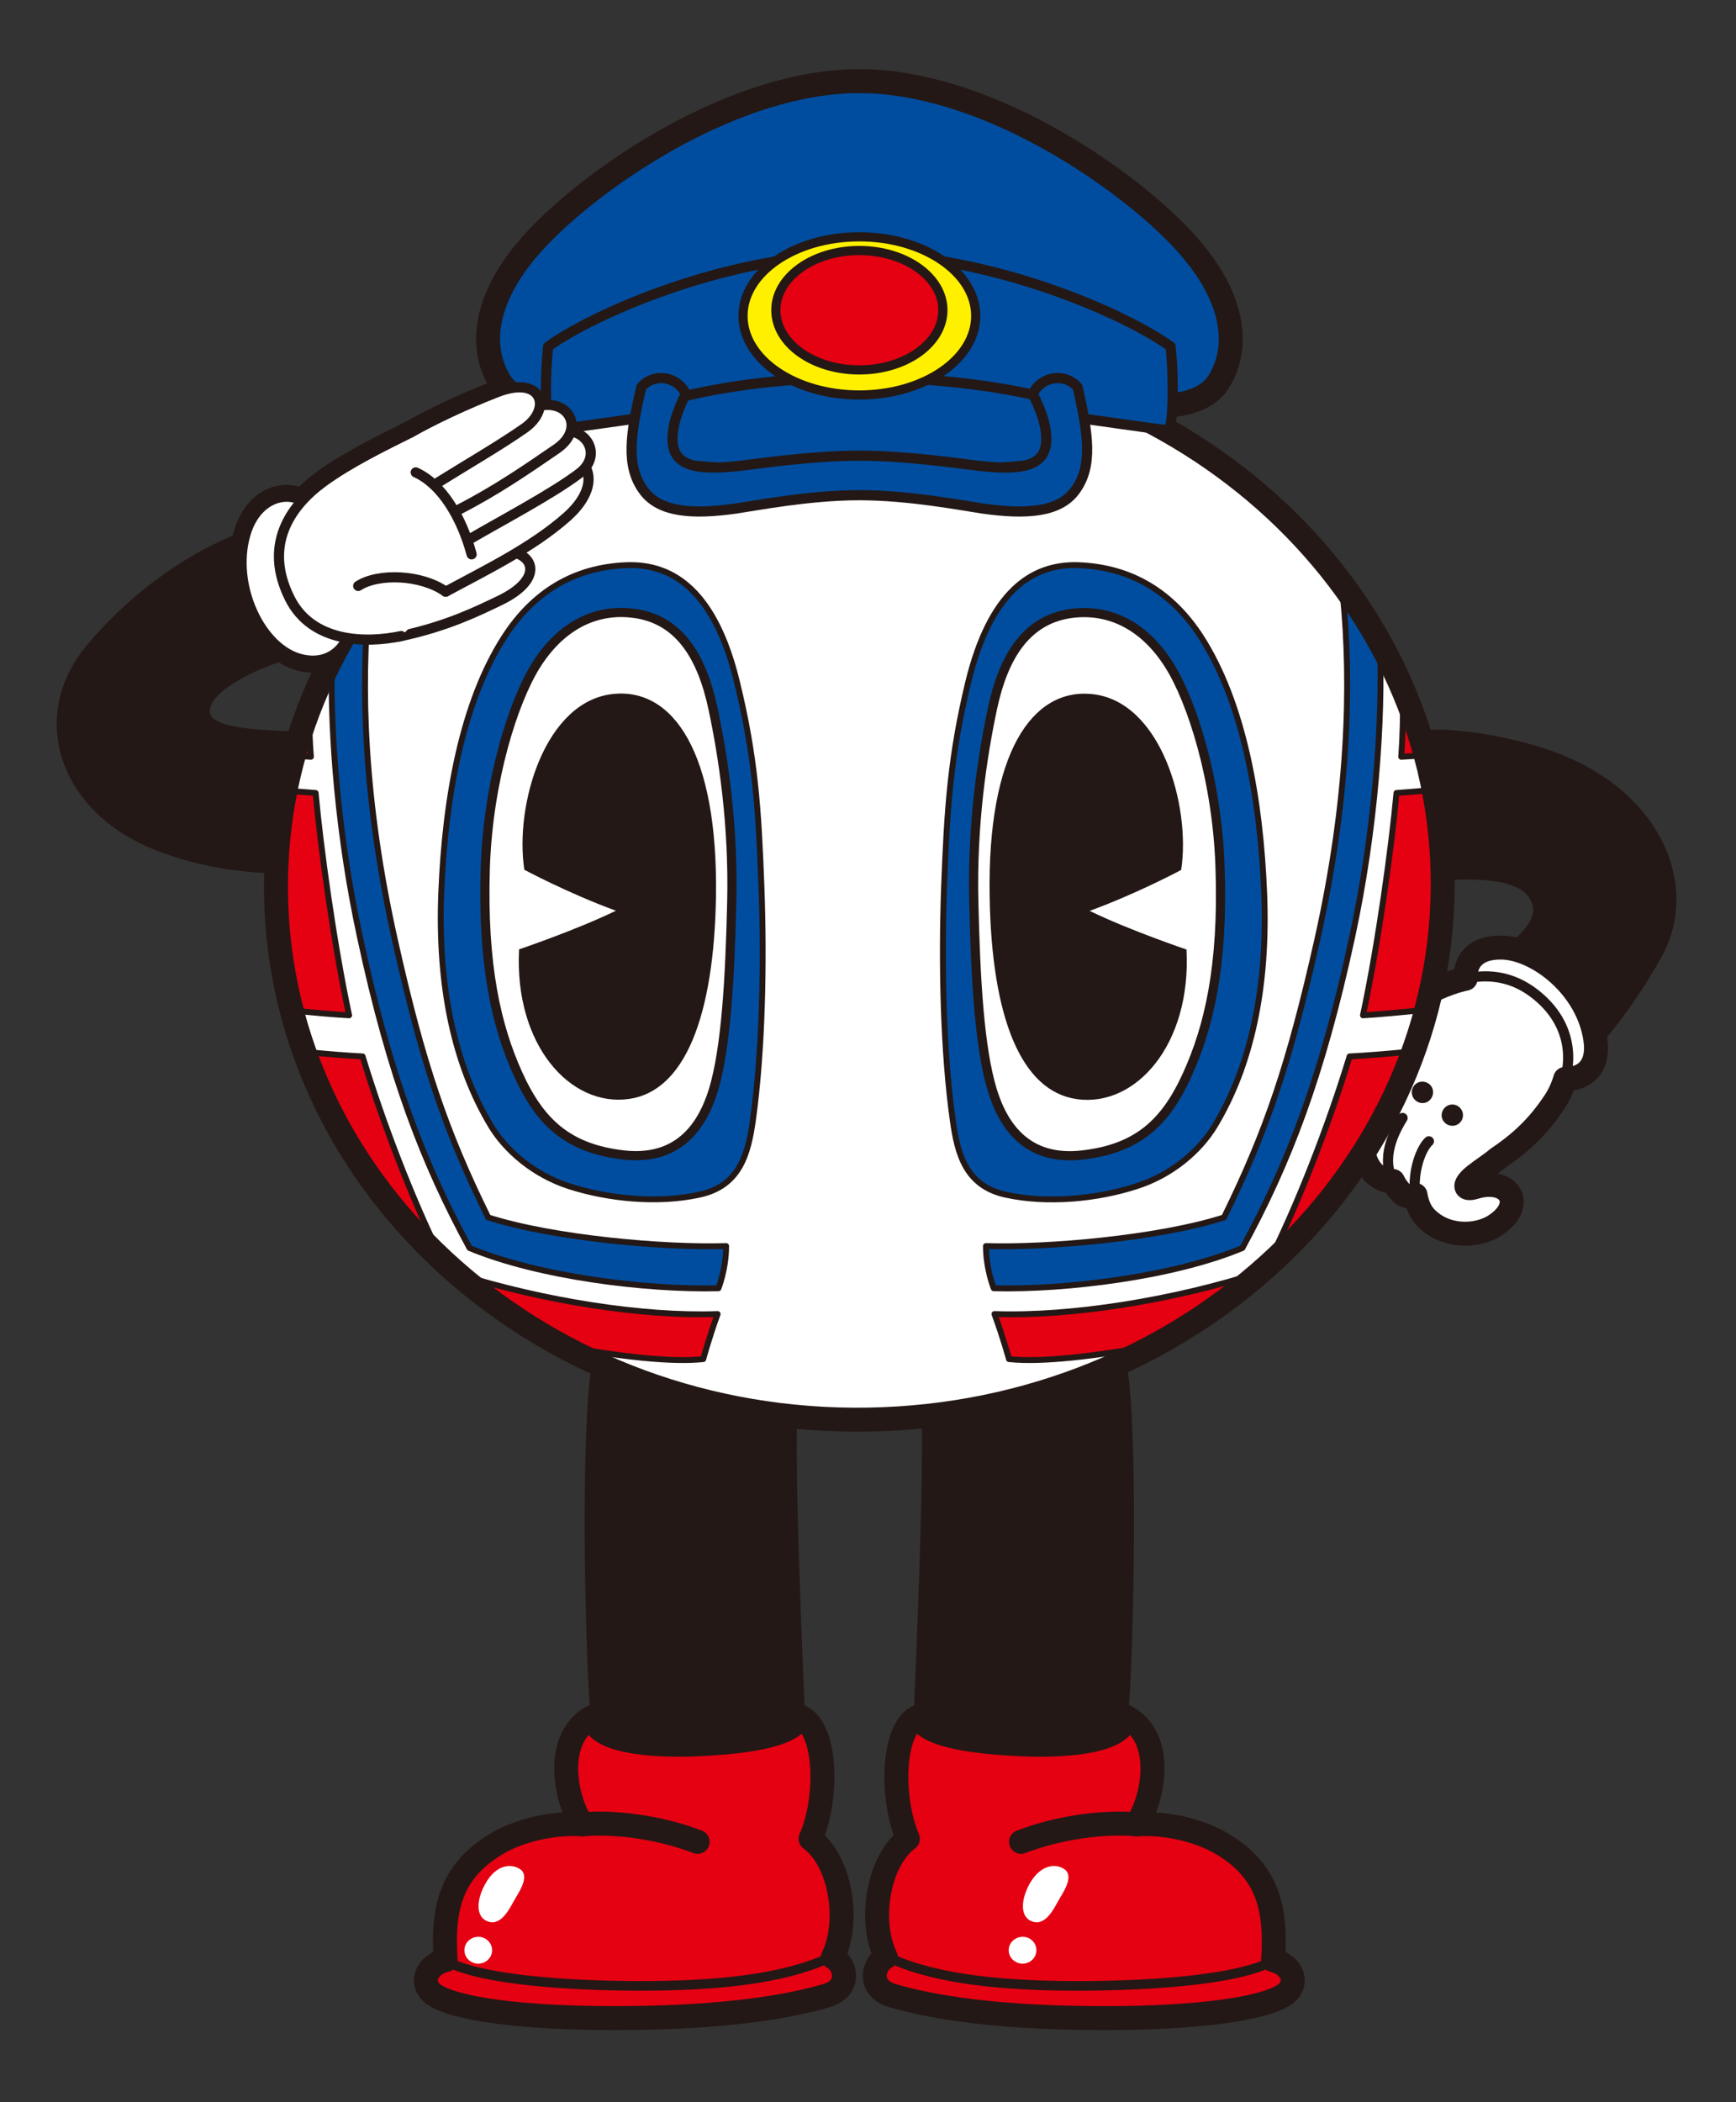 <?xml version="1.0" encoding="utf-8"?>
<!-- Generator: Adobe Illustrator 15.1.0, SVG Export Plug-In . SVG Version: 6.00 Build 0)  -->
<!DOCTYPE svg PUBLIC "-//W3C//DTD SVG 1.1//EN" "http://www.w3.org/Graphics/SVG/1.1/DTD/svg11.dtd">
<svg version="1.1" id="レイヤー_1" xmlns="http://www.w3.org/2000/svg" xmlns:xlink="http://www.w3.org/1999/xlink" x="0px"
	 y="0px" width="114px" height="138px" viewBox="0 0 114 138" enable-background="new 0 0 114 138" xml:space="preserve">
<rect x="0" y="0" width="114" height="138" fill="#333333" stroke="none"/>
<g>
	<g>
		<path fill="#FFFFFF" d="M102.418,49.847c-2.883-1.154-7.105-1.84-9.184-1.549c-0.121-0.359-0.227-0.717-0.355-1.078
			c-0.059-0.176-0.133-0.357-0.203-0.539c-0.176-0.475-0.352-0.955-0.555-1.424c0.008,0.041,0,0.072,0,0.113
			c-0.445-1.062-0.949-2.102-1.504-3.104c0-0.039,0-0.074,0-0.104c-0.121-0.217-0.273-0.416-0.398-0.629
			c-0.363-0.617-0.75-1.215-1.156-1.814c-0.16-0.246-0.301-0.516-0.477-0.762c-0.008,0.004-0.023,0.004-0.039,0.016
			c-3.09-4.355-7.188-8.031-12.023-10.75c0.094,0.008,0.195,0.025,0.266,0.027c0.109-0.369,0.168-0.971,0.203-1.664
			c1.387-0.156,2.457-0.627,3-1.471c1.41-2.17,1.32-5.68-2.66-9.746C73.43,11.373,64.551,5.328,56.427,5.328
			c-8.123,0-16.99,6.045-20.891,10.043c-3.984,4.066-4.061,7.576-2.662,9.746c0.105,0.164,0.234,0.303,0.373,0.438
			c-0.18,0.045-0.365,0.102-0.576,0.182c-2.141,0.83-4.336,1.881-5.658,2.641c-1.697,0.846-4.088,2.006-5.824,3.285
			c-0.477,0.359-0.938,0.76-1.344,1.211c-1.314-0.686-3.068,0-3.717,2.162c-0.021,0.066-0.021,0.125-0.035,0.189
			c-1.945,0.664-6.35,2.812-10.141,7.357c-3.768,4.523-1.678,10.428,4.148,12.82c3.111,1.262,6.039,1.555,8.094,1.576
			c-0.025,0.594-0.076,1.174-0.068,1.768c0.018,1.271,0.125,2.531,0.289,3.768c0.037,0.273,0.111,0.533,0.15,0.805
			c0.152,0.951,0.324,1.898,0.557,2.82c0.008,0.064,0.023,0.129,0.039,0.188c0.006,0,0.01,0.004,0.018,0.004
			c0.236,0.914,0.492,1.826,0.807,2.711h-0.002c0.002,0.01,0.01,0.021,0.012,0.031c0.436,1.221,0.945,2.401,1.521,3.561
			c0.16,0.326,0.352,0.633,0.523,0.953c0.432,0.809,0.875,1.604,1.377,2.369c0.246,0.398,0.521,0.773,0.789,1.152
			c0.48,0.684,0.971,1.336,1.496,1.977c0.303,0.381,0.615,0.752,0.939,1.121c0.555,0.627,1.139,1.232,1.74,1.818
			c0.227,0.223,0.418,0.465,0.65,0.678c-0.016-0.023-0.027-0.053-0.043-0.078c0.195,0.18,0.383,0.377,0.574,0.553
			c-0.174-0.152-0.357-0.309-0.531-0.475c0.123,0.254,0.236,0.492,0.361,0.729c0.227,0.07,0.467,0.148,0.697,0.211
			c-0.043-0.029-0.086-0.068-0.127-0.105c0.049,0.039,0.102,0.076,0.143,0.113c-0.008,0-0.008-0.004-0.016-0.008
			c0.104,0.102,0.229,0.174,0.338,0.266c0.84,0.711,1.713,1.393,2.629,2.035c0.326,0.23,0.68,0.451,1.018,0.672
			c0.752,0.5,1.514,0.975,2.303,1.414c0.189,0.104,0.357,0.232,0.547,0.336c0.047,0.006,0.08,0.01,0.117,0.023
			c0.881,0.473,1.787,0.918,2.717,1.322c-0.119,0.252-0.199,0.525-0.234,0.814c-0.607,5.154-0.303,19.615,0.139,23.129
			c0.002,0.021,0.016,0.031,0.016,0.051c-0.441-0.266-0.717-0.604-0.703-1.033c-2.658,1.359-1.883,5.455-0.746,7.088
			c-1.895-0.123-4.137,0.379-5.662,1.303c-2.984,1.803-3.527,4.238-3.309,7.611c-1.33,0.32-1.805,1.676-0.59,2.371
			c1.736,0.98,6.639,1.5,12.68,1.43c6.053-0.053,10.293-0.684,12.947-1.479c1.588-0.477,1.287-2.037,0.4-2.512
			c1.129-2.307,0.549-6.281-1.467-7.777c1.133-2.521,1.133-7.238-0.709-8.035c-0.062,0.209-0.229,0.389-0.432,0.559
			c-0.107-3.395-0.666-14.652-0.533-20.346c1.789,0.207,3.605,0.346,5.457,0.307c1.455-0.016,2.882-0.137,4.292-0.307
			c0.141,5.693-0.418,16.953-0.527,20.346c-0.207-0.17-0.375-0.35-0.441-0.559c-1.823,0.797-1.823,5.514-0.715,8.035
			c-2.003,1.496-2.581,5.471-1.452,7.775c-0.885,0.477-1.191,2.037,0.418,2.514c2.644,0.795,6.882,1.426,12.921,1.479
			c6.047,0.07,10.941-0.449,12.676-1.43c1.234-0.695,0.742-2.051-0.578-2.371c0.219-3.373-0.328-5.809-3.312-7.611
			c-1.52-0.924-3.777-1.426-5.66-1.303c1.129-1.633,1.918-5.729-0.746-7.088c0.008,0.43-0.254,0.764-0.699,1.031
			c0.008-0.021,0.02-0.031,0.02-0.049c0.43-3.514,0.742-17.975,0.129-23.129c-0.031-0.32-0.137-0.611-0.281-0.883
			c0.934-0.41,1.844-0.844,2.73-1.32c0.035-0.01,0.066-0.018,0.094-0.021c0.316-0.17,0.602-0.385,0.91-0.559
			c0.742-0.434,1.477-0.875,2.172-1.344c0.418-0.275,0.812-0.566,1.211-0.857c0.672-0.492,1.332-1,1.973-1.533
			c0.203-0.172,0.426-0.318,0.629-0.494c-0.031,0.006-0.062,0.016-0.09,0.027c0.172-0.148,0.352-0.291,0.516-0.439
			c-0.012,0.02-0.023,0.045-0.039,0.072c0.176-0.156,0.34-0.322,0.512-0.482c0.168-0.156,0.332-0.314,0.496-0.471
			c0.75-0.727,1.473-1.465,2.156-2.246c0.047-0.055,0.086-0.109,0.137-0.164c0.645-0.752,1.262-1.531,1.84-2.336
			c0.109-0.145,0.219-0.297,0.332-0.447c0.27-0.387,0.52-0.779,0.781-1.174c0.066,0.055,0.137,0.104,0.211,0.154
			c0.137,0.461,0.379,0.867,0.758,1.15c0.207,0.162,0.395,0.258,0.582,0.316c0.066,0.02,0.117,0.012,0.184,0.02
			c0.105,0.021,0.227,0.047,0.324,0.035c0.102,0.209,0.23,0.418,0.391,0.607c0.348,0.439,0.727,0.471,1.09,0.312
			c0.094,0.561,0.285,1.074,0.656,1.469c1.289,1.361,3.359,1.283,4.512,0.561c0.797-0.504,1.145-1.086,1.145-1.582
			c0-0.816-0.969-1.402-2.398-0.965c-0.836,0.25-0.695-0.23-0.039-0.754c0.453-0.367,1.098-0.77,1.508-1.125
			c1.336-0.898,2.598-1.961,3.777-3.762c0.285-0.436,0.516-0.945,0.668-1.467c1.145,0.027,2.156-0.666,2-2.377
			c1.301-1.516,2.688-3.385,3.98-5.68C111.344,58.218,108.781,52.38,102.418,49.847z M21.788,43.22c-0.006,0.029,0,0.057,0,0.088
			c-0.557,1.088-1.051,2.205-1.494,3.346c0-0.033,0-0.072,0-0.109c-0.107,0.289-0.186,0.59-0.289,0.881
			c-0.113,0.324-0.256,0.637-0.357,0.969c-2.586-0.193-6.24-0.121-6.207-1.73c0.02-1.607,3.475-3.195,5.467-3.709
			c0.018-0.004,0.031-0.018,0.053-0.021c0.258,0.141,0.516,0.266,0.797,0.336c0.375,0.098,0.732,0.123,1.047,0.09
			c0.221-0.023,0.406-0.102,0.594-0.176c0.086-0.031,0.191-0.037,0.27-0.076c0.127-0.068,0.217-0.17,0.324-0.252
			C21.925,42.97,21.854,43.091,21.788,43.22z M35.437,26.638c0.006-0.035,0-0.068,0-0.102c0.141,0.02,0.293,0.033,0.439,0.051
			c0,0.016,0,0.033,0.004,0.051C35.733,26.642,35.603,26.603,35.437,26.638z M99.215,62.287c-0.215-0.037-0.438-0.084-0.637-0.084
			c-1.648-0.021-2.305,0.859-2.316,1.906c-0.133,0.064-0.277,0.139-0.391,0.195c-0.09,0.037-0.152,0.105-0.238,0.145
			c-0.43,0.133-0.855,0.246-1.258,0.428c-0.148,0.08-0.289,0.162-0.438,0.24c0.016-0.064,0.035-0.123,0.043-0.182
			c0.039-0.18,0.086-0.357,0.117-0.539c0.203-0.99,0.348-1.998,0.453-3.014c0.027-0.232,0.043-0.473,0.066-0.709
			c0.082-1.053,0.137-2.113,0.121-3.193c0-0.008,0-0.014,0-0.023c2.668-0.139,5.863-0.121,6.258,2.043
			C101.156,60.431,100.324,61.417,99.215,62.287z M83.027,83.43c0.059-0.08,0.086-0.168,0.133-0.258
			c-0.121,0.111-0.258,0.227-0.387,0.34C82.859,83.486,82.957,83.455,83.027,83.43z"/>
		<g>
			<path fill="#231815" stroke="#231815" stroke-width="0.667" stroke-linecap="round" stroke-linejoin="round" d="M92.5,57.562
				c-2.352,0.055-3.75-2.303-3.895-4.865c-0.121-2.248,2.156-3.986,4.441-4.381c2.012-0.355,6.406,0.348,9.371,1.531
				c6.363,2.533,8.926,8.371,6.344,12.918c-3.73,6.602-8.242,9.946-9.305,10.319c-3.434,1.184-7.727-6.817-3.586-8.78
				c1.867-0.879,5.461-2.969,5.125-4.805C100.48,56.664,95.145,57.509,92.5,57.562z"/>
			<g>
				<g>
					<path fill="#FFFFFF" stroke="#231815" stroke-width="0.667" stroke-linecap="round" stroke-linejoin="round" d="
						M95.383,70.389c-1.203,0.406-2.344,3.701-4.266,4.051c-1.762,0.324-2.531-2.312-1.648-5.235
						c0.199-0.668,0.773-1.49,1.781-2.338c0.531-0.453,1.184-0.916,1.961-1.373C96.445,63.625,103.074,68.443,95.383,70.389z"/>
					<path fill="#FFFFFF" stroke="#231815" stroke-width="0.667" stroke-linecap="round" stroke-linejoin="round" d="
						M96.574,65.509c-0.746-1.533-0.355-3.334,2.004-3.307c2.355,0.018,5.727,2.592,6.191,6.078
						c0.363,2.735-2.133,3.004-3.707,2.038C99.938,69.609,97.281,66.968,96.574,65.509z"/>
					<path fill="#FFFFFF" stroke="#231815" stroke-width="0.667" stroke-linecap="round" stroke-linejoin="round" d="
						M93.211,65.494c0.359-0.215,0.762-0.42,1.164-0.617c1.898-0.871,4.18-1.314,6.324,0.293c2.809,2.105,2.695,5.172,1.414,7.12
						c-1.18,1.801-2.441,2.863-3.777,3.762c-3.566,2.404-3.785,1.754-5.684,1.23c-1.891-0.521-5.723-1.818-4.211-5.17
						c0.508-1.123,2.32-3.209,3.023-3.76"/>
					<path fill="#231815" d="M91.785,70.857c-0.328,0.197-0.758,0.088-0.953-0.25c-0.207-0.328-0.094-0.762,0.238-0.956
						c0.344-0.205,0.773-0.092,0.965,0.244C92.234,70.227,92.117,70.658,91.785,70.857z"/>
					<path fill="#231815" d="M93.762,72.316c-0.328,0.199-0.758,0.082-0.957-0.256c-0.188-0.334-0.094-0.758,0.246-0.961
						c0.328-0.193,0.766-0.084,0.961,0.244C94.211,71.684,94.094,72.111,93.762,72.316z"/>
					<path fill="#231815" d="M95.734,73.805c-0.34,0.199-0.766,0.086-0.965-0.244c-0.203-0.33-0.086-0.76,0.25-0.959
						c0.332-0.199,0.758-0.086,0.953,0.248C96.172,73.184,96.062,73.613,95.734,73.805z"/>
					<path fill="#FFFFFF" stroke="#231815" stroke-width="0.667" stroke-linecap="round" stroke-linejoin="round" d="
						M90.434,72.152c-0.973,0.828-1.551,3.865-0.051,5.004c1.293,0.979,1.969-0.102,2.938-0.762"/>
					<path fill="#FFFFFF" stroke="#231815" stroke-width="0.667" stroke-linecap="round" stroke-linejoin="round" d="
						M92.105,73.389c-1.004,1.619-1.418,3.291-0.242,4.746c0.902,1.123,1.992-0.416,2.566-0.959"/>
					<path fill="#FFFFFF" stroke="#231815" stroke-width="0.667" stroke-linecap="round" stroke-linejoin="round" d="M93.832,74.92
						c-0.828,0.768-1.5,3.637-0.223,4.996c1.289,1.361,3.359,1.283,4.512,0.561c2.145-1.342,1.031-3.24-1.254-2.547
						c-0.836,0.25-0.695-0.23-0.039-0.754c0.453-0.367,1.098-0.77,1.508-1.125"/>
				</g>
				<path fill="none" stroke="#231815" stroke-width="0.667" stroke-linecap="round" stroke-linejoin="round" d="M91.25,66.867
					c0.852-0.795,2.234-1.512,3.125-1.99"/>
			</g>
			<g>
				<path fill="none" stroke="#231815" stroke-width="1.574" stroke-linecap="round" stroke-linejoin="round" d="M104.77,68.281
					c-0.465-3.486-3.836-6.061-6.191-6.078c-1.723-0.021-2.383,0.93-2.336,2.045c-0.648,0.141-1.273,0.363-1.867,0.629
					c-0.402,0.197-0.805,0.402-1.164,0.617c-0.109,0.07-0.207,0.137-0.312,0.205c-0.594,0.348-1.199,0.752-1.648,1.168
					c-1.008,0.848-1.582,1.67-1.781,2.338c-0.195,0.621-0.301,1.227-0.34,1.79c-0.301,0.4-0.543,0.803-0.688,1.117
					c-0.84,1.861-0.031,3.078,1.184,3.898c0.145,0.457,0.383,0.863,0.758,1.146c0.422,0.32,0.766,0.404,1.09,0.371
					c0.102,0.209,0.23,0.418,0.391,0.607c0.348,0.439,0.727,0.471,1.09,0.312c0.094,0.561,0.285,1.074,0.656,1.469
					c1.289,1.361,3.359,1.283,4.512,0.561c2.145-1.35,1.031-3.24-1.254-2.547c-0.836,0.25-0.695-0.23-0.039-0.754
					c0.453-0.367,1.098-0.77,1.508-1.125c1.336-0.898,2.598-1.961,3.777-3.762c0.285-0.436,0.516-0.945,0.668-1.467
					C103.965,70.85,105.016,70.123,104.77,68.281z"/>
				<path fill="none" stroke="#231815" stroke-width="1.574" stroke-linecap="round" stroke-linejoin="round" d="M37.466,28.322
					c0.312-1.031-0.59-1.973-2.029-1.684c0.111-0.928-0.836-1.652-2.766-0.902c-2.141,0.83-4.336,1.881-5.658,2.641
					c-1.697,0.846-4.088,2.006-5.824,3.285c-0.477,0.359-0.938,0.76-1.344,1.211c-1.314-0.686-3.068,0-3.717,2.162
					c-1.006,3.375,0.979,7.574,3.629,8.234c1.52,0.381,2.566-0.357,3.039-1.393c1.227,0.213,2.506,0.105,3.551-0.123
					c3.027-0.65,5.023-1.637,6.506-2.35c2.455-1.182,2.381-2.627,1.043-3.09c1.197-0.729,2.357-1.508,3.348-2.41
					c1.441-1.279,1.635-2.498,1.197-3.234C39.229,29.687,38.597,28.498,37.466,28.322z"/>
			</g>
			<path fill="#231815" stroke="#231815" stroke-width="1.574" stroke-linecap="round" stroke-linejoin="round" d="M39.524,90.523
				c-0.607,5.154-0.303,19.615,0.139,23.129c0.428,3.521,12.492,2.945,12.438,0.182c-0.037-2.762-0.947-19.605-0.383-23.502
				C52.282,86.42,40.077,85.867,39.524,90.523z"/>
			<path fill="#231815" stroke="#231815" stroke-width="1.574" stroke-linecap="round" stroke-linejoin="round" d="M73.336,90.523
				c0.613,5.154,0.301,19.615-0.129,23.129c-0.434,3.521-12.496,2.945-12.449,0.182c0.047-2.762,0.949-19.605,0.387-23.502
				C60.586,86.42,72.789,85.867,73.336,90.523z"/>
			<g>
				<path fill="#E50012" stroke="#231815" stroke-width="1.574" stroke-linecap="round" stroke-linejoin="round" d="
					M54.696,128.482c1.129-2.307,0.549-6.281-1.467-7.777c1.133-2.521,1.133-7.238-0.709-8.035c-0.41,1.316-3.83,1.709-6.855,1.84
					c-3.029,0.129-6.723-0.234-6.689-1.84c-2.658,1.359-1.883,5.455-0.746,7.088c-1.895-0.123-4.137,0.379-5.662,1.303
					c-2.984,1.803-3.527,4.238-3.309,7.611c-1.33,0.32-1.805,1.676-0.59,2.371c1.736,0.98,6.639,1.5,12.68,1.43
					c6.053-0.053,10.293-0.684,12.947-1.479C55.884,130.518,55.583,128.957,54.696,128.482z"/>
				<path fill="#E50012" stroke="#231815" stroke-width="1.574" stroke-linecap="round" stroke-linejoin="round" d="
					M83.605,128.672c0.219-3.373-0.328-5.809-3.312-7.611c-1.52-0.924-3.777-1.426-5.66-1.303c1.129-1.633,1.918-5.729-0.746-7.088
					c0.039,1.605-3.66,1.969-6.68,1.84c-3.027-0.131-6.449-0.523-6.871-1.84c-1.823,0.797-1.823,5.514-0.715,8.035
					c-2.003,1.496-2.581,5.471-1.452,7.775c-0.885,0.477-1.191,2.037,0.418,2.514c2.644,0.795,6.882,1.426,12.921,1.479
					c6.047,0.07,10.941-0.449,12.676-1.43C85.418,130.348,84.926,128.992,83.605,128.672z"/>
			</g>
			<path fill="#231815" stroke="#231815" stroke-width="0.667" stroke-linecap="round" stroke-linejoin="round" d="M21.231,48.601
				c2.256,0.537,3.094,3.02,2.781,5.229c-0.281,1.938-2.824,3.127-5.139,3.164c-2.045,0.033-5.328-0.189-8.773-1.592
				c-5.826-2.393-7.916-8.297-4.148-12.82c4.477-5.371,9.854-7.422,10.963-7.59c3.584-0.576,6.396,6.824,1.992,7.963
				c-1.992,0.514-5.447,2.102-5.467,3.709C13.399,48.65,18.978,48.066,21.231,48.601z"/>
			<path fill="#FFFFFF" d="M94.738,57.48c0.312,19.374-16.574,35.36-37.726,35.709c-21.148,0.355-38.561-15.064-38.887-34.444
				C17.812,39.38,34.694,23.39,55.853,23.037C77,22.691,94.41,38.111,94.738,57.48z"/>
			<g>
				<g>
					<path fill="#004DA0" stroke="#231815" stroke-width="0.387" stroke-linecap="round" stroke-linejoin="round" d="M33.118,41.816
						c1.891-2.93,4.547-4.578,8.016-4.715c3.17-0.125,5.846,1.85,7.258,7.658c1.203,4.93,1.422,8.334,1.611,13.465
						c0.188,5.006,0.064,10.834-0.564,15.333c-0.307,2.17-0.85,4.289-3.494,4.863c-2.762,0.609-6.014,0.268-8.549-0.543
						c-2.377-0.764-4.193-2.379-5.145-3.949c-2.385-3.952-3.523-9.071-3.275-15.325C29.228,52.38,30.343,46.121,33.118,41.816z"/>
					<path fill="#FFFFFF" stroke="#231815" stroke-width="0.603" stroke-linecap="round" stroke-linejoin="round" d="
						M41.419,40.238c3.205,0.311,4.689,2.928,5.406,6.293c0.662,3.127,1.352,7.588,1.227,12.721
						c-0.119,5.004-0.369,9.545-1.211,12.329c-0.76,2.439-2.357,4.646-5.92,4.234c-3.625-0.428-5.467-2.127-6.912-5.328
						c-1.385-3.063-2.344-7.049-2.141-13.508c0.189-5.787,1.859-10.959,3.334-13.312C36.765,41.179,38.962,39.988,41.419,40.238z"/>
					<path fill="#231815" d="M40.294,45.552c3.906-0.383,6.863,3.824,6.723,13.291c-0.129,7.939-2.074,12.792-5.713,13.297
						c-3.873,0.547-7.541-3.565-7.219-9.819c0,0,3.752-1.268,6.359-2.537c-3.15-1.152-6.012-2.689-6.012-2.689
						C33.784,52.849,35.772,45.998,40.294,45.552z"/>
				</g>
				<g>
					<path fill="#004DA0" stroke="#231815" stroke-width="0.387" stroke-linecap="round" stroke-linejoin="round" d="M78.871,41.816
						c-1.891-2.926-4.551-4.572-8.02-4.715c-3.176-0.123-5.844,1.85-7.266,7.662c-1.184,4.926-1.395,8.33-1.59,13.463
						c-0.18,5.004-0.062,10.836,0.574,15.331c0.301,2.17,0.836,4.299,3.484,4.871c2.766,0.602,6.027,0.266,8.555-0.551
						c2.383-0.75,4.188-2.369,5.145-3.934c2.391-3.95,3.52-9.077,3.262-15.34C82.766,52.4,81.641,46.132,78.871,41.816z"/>
					<path fill="#FFFFFF" stroke="#231815" stroke-width="0.603" stroke-linecap="round" stroke-linejoin="round" d="M70.57,40.242
						c-3.203,0.32-4.691,2.939-5.402,6.293c-0.66,3.123-1.348,7.584-1.219,12.717c0.117,5.008,0.367,9.545,1.219,12.331
						c0.758,2.455,2.363,4.646,5.914,4.236c3.633-0.418,5.469-2.119,6.906-5.322c1.383-3.059,2.352-7.043,2.133-13.508
						c-0.18-5.781-1.852-10.953-3.332-13.312C75.223,41.179,73.027,40.005,70.57,40.242z"/>
					<path fill="#231815" d="M71.703,45.562c-3.906-0.393-6.875,3.814-6.715,13.281c0.129,7.951,2.066,12.795,5.727,13.309
						c3.859,0.545,7.531-3.569,7.199-9.821c0,0-3.758-1.27-6.359-2.537c3.16-1.154,6.012-2.688,6.012-2.688
						C78.207,52.855,76.211,46.007,71.703,45.562z"/>
				</g>
			</g>
			<path fill="none" d="M83.16,83.172c-0.121,0.111-0.258,0.227-0.387,0.34c0.086-0.025,0.184-0.057,0.254-0.082
				C83.086,83.35,83.113,83.262,83.16,83.172z"/>
			<path fill="none" d="M30.091,83.641c-0.363-0.307-0.717-0.617-1.059-0.939c0.123,0.254,0.236,0.492,0.361,0.729
				C29.62,83.5,29.86,83.578,30.091,83.641z"/>
			<path fill="#E50012" stroke="#231815" stroke-width="0.387" stroke-linecap="round" stroke-linejoin="round" d="M65.305,86.26
				c0.574,1.568,0.953,2.959,0.953,2.959c2.098,0.225,5.641-0.172,9.621-0.92c2.496-1.355,4.809-2.967,6.895-4.787
				C77.109,85.352,70.328,86.439,65.305,86.26z"/>
			<path fill="#E50012" stroke="#231815" stroke-width="0.387" stroke-linecap="round" stroke-linejoin="round" d="M83.16,83.172
				c4.363-3.896,7.715-8.748,9.66-14.157c-1.637,0.16-3.133,0.283-4.195,0.334C87.277,73.783,85.199,79.174,83.16,83.172z"/>
			<path fill="#E50012" stroke="#231815" stroke-width="0.387" stroke-linecap="round" stroke-linejoin="round" d="M89.504,66.65
				c1.047-0.061,2.535-0.193,4.168-0.371c0.738-2.82,1.113-5.764,1.066-8.799c-0.027-1.914-0.23-3.793-0.59-5.623
				c-1.012,0.09-1.883,0.156-2.445,0.199C91.391,55.527,90.512,61.937,89.504,66.65z"/>
			<path fill="#E50012" stroke="#231815" stroke-width="0.387" stroke-linecap="round" stroke-linejoin="round" d="M92.016,49.679
				c0.484-0.021,1.023-0.064,1.609-0.105c-0.402-1.477-0.906-2.91-1.504-4.316C92.152,46.804,92.113,48.335,92.016,49.679z"/>
			<path fill="#004DA0" stroke="#231815" stroke-width="0.387" stroke-linecap="round" stroke-linejoin="round" d="M86.48,61.796
				c-1.797,7.959-3.289,12.417-6.102,18.122c-4.32,1.379-11.617,2.008-15.633,1.879c0,1.51,0.512,2.77,0.512,2.77
				c4.762,0.115,11.809-0.758,16.328-2.641c2.988-5.48,5.203-11.119,7.207-20.399c1.527-7.092,2.023-14.17,1.824-19.363
				c-0.613-1.102-1.297-2.176-2.031-3.205c-0.129,0.037-0.254,0.08-0.402,0.111C88.762,44.966,88.566,52.511,86.48,61.796z"/>
			<path fill="#E50012" stroke="#231815" stroke-width="0.387" stroke-linecap="round" stroke-linejoin="round" d="M46.179,89.219
				c0,0,0.377-1.391,0.945-2.959c-4.893,0.18-11.459-0.863-17.033-2.619c2.07,1.799,4.359,3.381,6.834,4.723
				C40.755,89.064,44.147,89.439,46.179,89.219z"/>
			<path fill="#E50012" stroke="#231815" stroke-width="0.387" stroke-linecap="round" stroke-linejoin="round" d="M29.032,82.701
				c-1.961-3.941-3.928-9.088-5.221-13.352c-0.986-0.051-2.34-0.152-3.828-0.309C21.829,74.246,24.958,78.902,29.032,82.701z"/>
			<path fill="#E50012" stroke="#231815" stroke-width="0.387" stroke-linecap="round" stroke-linejoin="round" d="M20.729,52.056
				c-0.479-0.039-1.172-0.096-1.986-0.154c-0.436,2.217-0.648,4.506-0.617,6.844c0.049,2.619,0.4,5.143,1.035,7.58
				c1.467,0.158,2.807,0.273,3.764,0.324C21.919,61.937,21.036,55.527,20.729,52.056z"/>
			<path fill="#E50012" stroke="#231815" stroke-width="0.387" stroke-linecap="round" stroke-linejoin="round" d="M20.294,46.544
				c-0.381,0.998-0.723,2.018-1.01,3.066c0.414,0.025,0.783,0.055,1.133,0.068C20.337,48.714,20.304,47.642,20.294,46.544z"/>
			<path fill="#004DA0" stroke="#231815" stroke-width="0.387" stroke-linecap="round" stroke-linejoin="round" d="M23.64,61.527
				c1.988,9.28,4.219,14.918,7.195,20.399c4.535,1.883,11.572,2.756,16.346,2.641c0,0,0.502-1.26,0.502-2.77
				c-4.02,0.129-11.309-0.5-15.625-1.879c-2.814-5.705-4.324-10.163-6.105-18.122c-2.07-9.227-2.279-16.725-1.713-22.594
				c-0.916,1.275-1.732,2.613-2.451,4.018C21.681,48.3,22.208,54.904,23.64,61.527z"/>
			<path fill="none" stroke="#231815" stroke-width="1.574" stroke-linecap="round" stroke-linejoin="round" d="M94.738,57.48
				c0.312,19.374-16.574,35.36-37.726,35.709c-21.148,0.355-38.561-15.064-38.887-34.444C17.812,39.38,34.694,23.39,55.853,23.037
				C77,22.691,94.41,38.111,94.738,57.48z"/>
			<path fill="#004DA0" stroke="#231815" stroke-width="1.574" stroke-linecap="round" stroke-linejoin="round" d="M56.427,24.152
				c-6.086,0-11.898,1.207-16.41,2.152c-3.393,0.705-6.137,0.369-7.143-1.188c-1.398-2.17-1.322-5.68,2.662-9.746
				c3.9-3.998,12.768-10.043,20.891-10.043c8.124,0,17.003,6.045,20.905,10.043c3.98,4.066,4.07,7.576,2.66,9.746
				c-1.012,1.557-3.754,1.893-7.141,1.188C68.332,25.359,62.523,24.152,56.427,24.152z"/>
			<path fill="#004DA0" stroke="#231815" stroke-width="0.667" stroke-linecap="round" stroke-linejoin="round" d="M56.427,26.115
				c-6.795,0-17.68,1.869-20.348,2.137c-0.311-1.033-0.264-3.85-0.086-5.502c2.891-2.102,11.75-6.072,20.434-6.072
				c8.698,0,17.554,3.971,20.444,6.072c0.18,1.652,0.219,4.469-0.082,5.502C74.125,27.984,63.23,26.115,56.427,26.115z"/>
			<path fill="#004DA0" stroke="#231815" stroke-width="0.667" stroke-linecap="round" stroke-linejoin="round" d="M56.427,31.169
				c5.331,0,11.913-0.709,14.144-0.912c-0.238-0.643-0.668-3.658-2.469-4.279c-1.809-0.439-6.055-1.209-11.675-1.209
				c-5.598,0-9.826,0.82-11.641,1.281c-1.803,0.619-2.254,3.564-2.484,4.207C44.528,30.46,51.103,31.169,56.427,31.169z"/>
			<path fill="#004DA0" stroke="#231815" stroke-width="0.667" stroke-linecap="round" stroke-linejoin="round" d="M56.427,32.507
				c-3.291,0-6.822,0.689-8.082,0.873c-2.939,0.42-5.012,0.229-6.049-1.135c-1.236-1.633-0.887-3.77-0.188-6.818
				c0.756-0.934,2.314-0.795,2.928,0.42c-0.48,0.969-0.975,2.188-0.855,3.295c0.193,1.676,2.172,1.688,4.504,1.428
				c0.947-0.111,4.643-0.658,7.742-0.658c3.116,0,6.804,0.547,7.765,0.658c2.316,0.26,4.301,0.248,4.496-1.428
				c0.129-1.107-0.391-2.326-0.871-3.295c0.621-1.215,2.184-1.354,2.953-0.42c0.68,3.049,1.039,5.186-0.199,6.818
				c-1.035,1.363-3.109,1.555-6.062,1.135C63.262,33.197,59.73,32.507,56.427,32.507z"/>
			<path fill="#FFF000" stroke="#231815" stroke-width="0.603" stroke-linecap="round" stroke-linejoin="round" d="M64.074,20.736
				c0,2.869-3.422,5.193-7.647,5.193c-4.217,0-7.635-2.324-7.635-5.193c0-2.861,3.418-5.191,7.635-5.191
				C60.652,15.544,64.074,17.875,64.074,20.736z"/>
			<path fill="#E50012" stroke="#231815" stroke-width="0.603" stroke-linecap="round" stroke-linejoin="round" d="M61.918,20.357
				c0,2.174-2.457,3.926-5.491,3.926c-3.033,0-5.479-1.752-5.479-3.926c0-2.154,2.445-3.912,5.479-3.912
				C59.461,16.445,61.918,18.203,61.918,20.357z"/>
			<g>
				<g>
					<path fill="#FFFFFF" stroke="#231815" stroke-width="0.667" stroke-linecap="round" stroke-linejoin="round" d="
						M25.702,35.955c1.262-0.002,5.334,0.15,7.295,0.199c2.127,0.051,2.779,1.832-0.145,3.25c-1.482,0.713-3.479,1.699-6.506,2.35
						C22.702,42.562,17.792,35.412,25.702,35.955z"/>
					<path fill="#FFFFFF" stroke="#231815" stroke-width="0.667" stroke-linecap="round" stroke-linejoin="round" d="M23.05,40.226
						c0.221,1.688-1.018,3.611-3.293,3.043c-2.65-0.66-4.635-4.859-3.629-8.234c0.893-2.982,3.904-3.172,4.947-0.816
						C21.61,35.443,22.827,38.617,23.05,40.226z"/>
					<path fill="#FFFFFF" stroke="#231815" stroke-width="0.667" stroke-linecap="round" stroke-linejoin="round" d="
						M26.347,41.753c-2.338,0.496-5.873,0.432-7.32-2.479c-1.723-3.445-0.027-5.998,2.162-7.613
						c1.736-1.279,4.127-2.439,5.824-3.285c3.84-1.926,1.803,0.795,3.441,1.898c1.635,1.092,4.279,0.725,5.676,0
						c2.068-1.082,3.873,1.184,1.113,3.643c-2.277,2.021-5.33,3.498-7.975,4.924"/>
					<path fill="#FFFFFF" stroke="#231815" stroke-width="0.667" stroke-linecap="round" stroke-linejoin="round" d="
						M30.759,35.443c1.912-1.127,5.5-3.012,7.295-4.377c1.85-1.432-0.08-3.756-2.217-2.326c-2.34,1.562-4.062,2.738-5.203,3.066"/>
					<path fill="#FFFFFF" stroke="#231815" stroke-width="0.667" stroke-linecap="round" stroke-linejoin="round" d="
						M30.114,33.462c2.557-1.318,4.439-2.633,6.422-3.986c2.191-1.492,0.469-3.932-2.16-2.422c-2.459,1.4-3.814,2.16-4.955,2.496"/>
					<path fill="#FFFFFF" stroke="#231815" stroke-width="0.667" stroke-linecap="round" stroke-linejoin="round" d="
						M28.616,31.765c2.262-1.408,4.236-2.543,5.846-3.67c1.797-1.275,1.141-3.488-1.791-2.359c-2.141,0.83-4.336,1.881-5.658,2.641"
						/>
				</g>
				<path fill="none" stroke="#231815" stroke-width="0.667" stroke-linecap="round" stroke-linejoin="round" d="M27.3,31.011
					c1.689,0.754,3.016,2.93,3.67,5.379"/>
				<path fill="none" stroke="#231815" stroke-width="0.667" stroke-linecap="round" stroke-linejoin="round" d="M23.522,38.464
					c1.316-0.855,4.15-0.758,5.746,0.377"/>
			</g>
			<path fill="none" stroke="#231815" stroke-width="0.63" stroke-linecap="round" stroke-linejoin="round" d="M54.319,128.584
				c-3.049,1.359-7.377,1.789-12.441,1.781c-4.299-0.018-10.166-0.346-12.58-1.625"/>
			<path fill="none" stroke="#231815" stroke-width="0.63" stroke-linecap="round" stroke-linejoin="round" d="M58.538,128.584
				c3.048,1.359,7.388,1.789,12.454,1.781c4.289-0.018,10.164-0.346,12.574-1.625"/>
			<path fill="#FFFFFF" d="M31.892,123.623c0.648-1.146,1.58-1.334,2.225-0.947c0.648,0.396,0.107,1.322-0.236,1.875
				c-0.34,0.559-0.883,1.869-1.785,1.602C31.188,125.887,31.28,124.684,31.892,123.623z"/>
			<path fill="#FFFFFF" d="M32.313,128.043c-0.008,0.486-0.418,0.865-0.922,0.861c-0.506-0.01-0.908-0.418-0.893-0.9
				c0.006-0.492,0.426-0.865,0.936-0.863C31.917,127.15,32.331,127.561,32.313,128.043z"/>
			<path fill="none" stroke="#231815" stroke-width="1.574" stroke-linecap="round" stroke-linejoin="round" d="M38.229,119.758
				c2.072-0.182,4.982,0.156,7.584,1.15"/>
			<path fill="#FFFFFF" d="M67.633,123.623c0.664-1.146,1.594-1.334,2.227-0.947c0.645,0.396,0.109,1.322-0.23,1.875
				c-0.344,0.559-0.879,1.869-1.789,1.602C66.941,125.887,67.031,124.684,67.633,123.623z"/>
			<path fill="#FFFFFF" d="M68.055,128.043c-0.004,0.486-0.418,0.865-0.918,0.861c-0.508-0.01-0.91-0.418-0.895-0.9
				c0.008-0.492,0.426-0.865,0.938-0.863C67.676,127.15,68.078,127.561,68.055,128.043z"/>
			<path fill="none" stroke="#231815" stroke-width="1.574" stroke-linecap="round" stroke-linejoin="round" d="M74.633,119.758
				c-2.07-0.182-4.984,0.156-7.582,1.15"/>
		</g>
	</g>
</g>
</svg>
